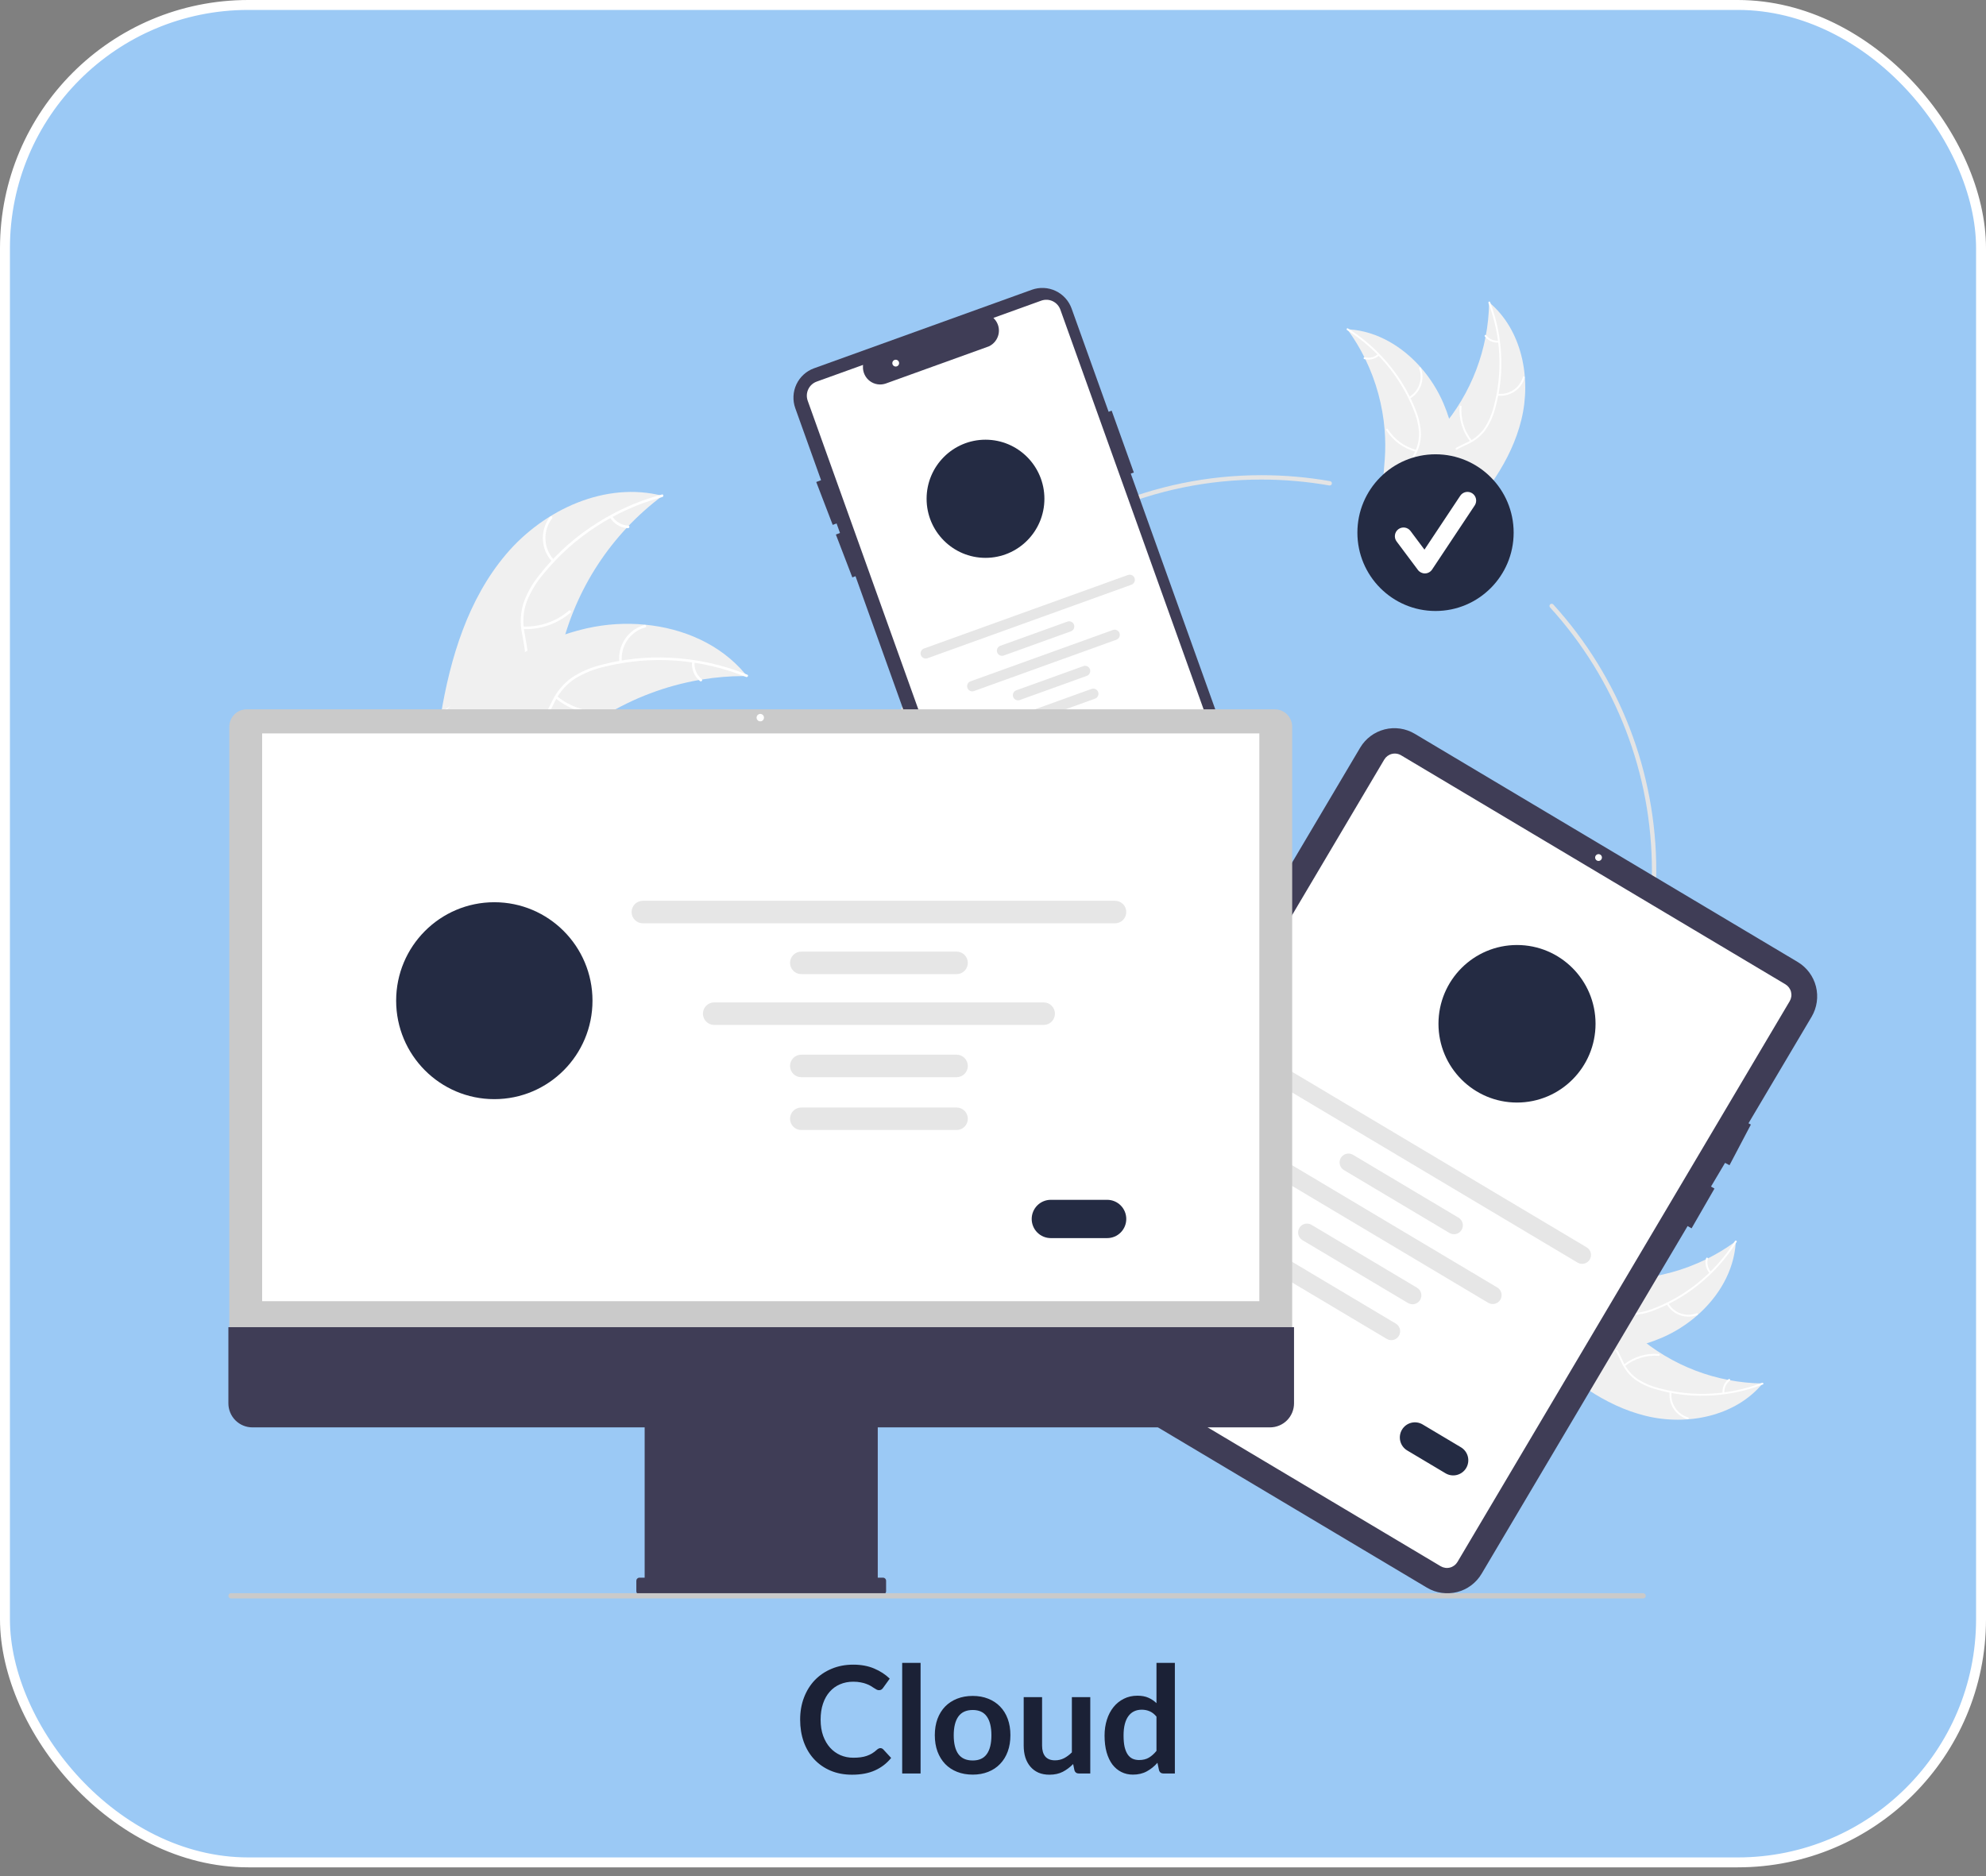 <svg width="200" height="189" viewBox="0 0 200 189" fill="none" xmlns="http://www.w3.org/2000/svg">
<rect x="0" y="0" width="200" height="189" fill="#808080" stroke="none"/>
<rect x="0.5" y="0.5" width="199" height="187.088" rx="24.5" fill="#9BC9F5" stroke="white"/>
<path d="M88.655 176.079C88.765 176.079 88.862 176.122 88.948 176.207L89.743 177.069C89.302 177.614 88.76 178.032 88.115 178.322C87.475 178.612 86.705 178.757 85.805 178.757C85 178.757 84.275 178.619 83.63 178.344C82.99 178.069 82.442 177.687 81.987 177.197C81.532 176.707 81.183 176.122 80.938 175.442C80.698 174.762 80.578 174.019 80.578 173.214C80.578 172.399 80.707 171.654 80.968 170.979C81.228 170.299 81.593 169.714 82.062 169.224C82.537 168.734 83.103 168.354 83.757 168.084C84.412 167.809 85.138 167.672 85.933 167.672C86.722 167.672 87.422 167.802 88.032 168.062C88.647 168.322 89.17 168.662 89.6 169.082L88.925 170.019C88.885 170.079 88.832 170.132 88.767 170.177C88.707 170.222 88.623 170.244 88.513 170.244C88.438 170.244 88.36 170.224 88.28 170.184C88.2 170.139 88.112 170.087 88.017 170.027C87.922 169.962 87.812 169.892 87.688 169.817C87.562 169.742 87.418 169.674 87.252 169.614C87.088 169.549 86.895 169.497 86.675 169.457C86.46 169.412 86.21 169.389 85.925 169.389C85.44 169.389 84.995 169.477 84.59 169.652C84.19 169.822 83.845 170.072 83.555 170.402C83.265 170.727 83.04 171.127 82.88 171.602C82.72 172.072 82.64 172.609 82.64 173.214C82.64 173.824 82.725 174.367 82.895 174.842C83.07 175.317 83.305 175.717 83.6 176.042C83.895 176.367 84.243 176.617 84.642 176.792C85.043 176.962 85.472 177.047 85.933 177.047C86.207 177.047 86.455 177.032 86.675 177.002C86.9 176.972 87.105 176.924 87.29 176.859C87.48 176.794 87.657 176.712 87.823 176.612C87.993 176.507 88.16 176.379 88.325 176.229C88.375 176.184 88.427 176.149 88.483 176.124C88.537 176.094 88.595 176.079 88.655 176.079ZM92.707 167.492V178.637H90.855V167.492H92.707ZM97.958 170.822C98.528 170.822 99.045 170.914 99.51 171.099C99.98 171.284 100.38 171.547 100.71 171.887C101.045 172.227 101.303 172.642 101.483 173.132C101.663 173.622 101.753 174.169 101.753 174.774C101.753 175.384 101.663 175.934 101.483 176.424C101.303 176.914 101.045 177.332 100.71 177.677C100.38 178.022 99.98 178.287 99.51 178.472C99.045 178.657 98.528 178.749 97.958 178.749C97.383 178.749 96.86 178.657 96.39 178.472C95.92 178.287 95.518 178.022 95.183 177.677C94.853 177.332 94.595 176.914 94.41 176.424C94.23 175.934 94.14 175.384 94.14 174.774C94.14 174.169 94.23 173.622 94.41 173.132C94.595 172.642 94.853 172.227 95.183 171.887C95.518 171.547 95.92 171.284 96.39 171.099C96.86 170.914 97.383 170.822 97.958 170.822ZM97.958 177.324C98.598 177.324 99.07 177.109 99.375 176.679C99.685 176.249 99.84 175.619 99.84 174.789C99.84 173.959 99.685 173.327 99.375 172.892C99.07 172.457 98.598 172.239 97.958 172.239C97.308 172.239 96.825 172.459 96.51 172.899C96.2 173.334 96.045 173.964 96.045 174.789C96.045 175.614 96.2 176.244 96.51 176.679C96.825 177.109 97.308 177.324 97.958 177.324ZM109.796 170.942V178.637H108.663C108.418 178.637 108.263 178.524 108.198 178.299L108.071 177.684C107.756 178.004 107.408 178.264 107.028 178.464C106.648 178.659 106.201 178.757 105.686 178.757C105.266 178.757 104.893 178.687 104.568 178.547C104.248 178.402 103.978 178.199 103.758 177.939C103.538 177.679 103.371 177.372 103.256 177.017C103.146 176.657 103.091 176.262 103.091 175.832V170.942H104.943V175.832C104.943 176.302 105.051 176.667 105.266 176.927C105.486 177.182 105.813 177.309 106.248 177.309C106.568 177.309 106.868 177.239 107.148 177.099C107.428 176.954 107.693 176.757 107.943 176.507V170.942H109.796ZM116.463 172.907C116.253 172.652 116.023 172.472 115.773 172.367C115.528 172.262 115.263 172.209 114.978 172.209C114.698 172.209 114.445 172.262 114.22 172.367C113.995 172.472 113.803 172.632 113.643 172.847C113.483 173.057 113.36 173.327 113.275 173.657C113.19 173.982 113.148 174.367 113.148 174.812C113.148 175.262 113.183 175.644 113.253 175.959C113.328 176.269 113.433 176.524 113.568 176.724C113.703 176.919 113.868 177.062 114.063 177.152C114.258 177.237 114.475 177.279 114.715 177.279C115.1 177.279 115.428 177.199 115.698 177.039C115.968 176.879 116.223 176.652 116.463 176.357V172.907ZM118.315 167.492V178.637H117.183C116.938 178.637 116.783 178.524 116.718 178.299L116.56 177.557C116.25 177.912 115.893 178.199 115.488 178.419C115.088 178.639 114.62 178.749 114.085 178.749C113.665 178.749 113.28 178.662 112.93 178.487C112.58 178.312 112.278 178.059 112.023 177.729C111.773 177.394 111.578 176.982 111.438 176.492C111.303 176.002 111.235 175.442 111.235 174.812C111.235 174.242 111.313 173.712 111.468 173.222C111.623 172.732 111.845 172.307 112.135 171.947C112.425 171.587 112.773 171.307 113.178 171.107C113.583 170.902 114.038 170.799 114.543 170.799C114.973 170.799 115.34 170.867 115.645 171.002C115.95 171.137 116.223 171.319 116.463 171.549V167.492H118.315Z" fill="#1B2136"/>
<g clip-path="url(#clip0_122_11775)">
<path d="M153.213 42.267C154.236 38.084 153.263 33.206 149.961 30.455C149.896 35.138 148.182 39.647 145.123 43.184C143.938 44.544 142.479 45.933 142.421 47.738C142.385 48.861 142.932 49.94 143.685 50.772C144.439 51.604 145.389 52.227 146.328 52.84L146.466 53.084C149.488 50.025 152.191 46.45 153.213 42.267Z" fill="#F0F0F0"/>
<path d="M149.894 30.516C151.161 33.847 151.349 37.493 150.433 40.937C150.248 41.681 149.948 42.393 149.543 43.044C149.128 43.665 148.555 44.164 147.883 44.488C147.262 44.803 146.591 45.053 146.058 45.514C145.788 45.754 145.572 46.048 145.424 46.377C145.276 46.707 145.199 47.064 145.198 47.425C145.172 48.326 145.47 49.182 145.791 50.01C146.147 50.928 146.532 51.876 146.449 52.882C146.439 53.004 146.628 53.012 146.638 52.89C146.782 51.141 145.597 49.663 145.409 47.966C145.322 47.175 145.471 46.352 146.055 45.774C146.565 45.269 147.257 45.011 147.888 44.698C148.548 44.391 149.124 43.927 149.564 43.346C150.001 42.718 150.328 42.019 150.531 41.281C151.015 39.626 151.236 37.905 151.187 36.181C151.142 34.213 150.761 32.267 150.062 30.428C150.018 30.314 149.851 30.403 149.894 30.516V30.516Z" fill="white"/>
<path d="M150.793 39.845C151.39 39.921 151.994 39.782 152.498 39.452C153.002 39.122 153.372 38.623 153.543 38.044C153.578 37.927 153.398 37.868 153.363 37.986C153.205 38.525 152.86 38.989 152.39 39.296C151.92 39.602 151.357 39.73 150.801 39.656C150.681 39.64 150.673 39.829 150.793 39.845V39.845Z" fill="white"/>
<path d="M148.219 44.37C147.456 43.402 147.086 42.181 147.181 40.951C147.191 40.829 147.002 40.821 146.992 40.943C146.896 42.223 147.284 43.493 148.079 44.498C148.155 44.594 148.294 44.466 148.219 44.37V44.37Z" fill="white"/>
<path d="M150.914 34.318C150.677 34.337 150.439 34.296 150.221 34.2C150.003 34.104 149.813 33.955 149.667 33.767C149.592 33.67 149.453 33.799 149.527 33.895C149.69 34.102 149.9 34.266 150.14 34.373C150.38 34.48 150.643 34.526 150.905 34.507C150.93 34.508 150.954 34.498 150.972 34.482C150.991 34.465 151.002 34.442 151.004 34.417C151.005 34.392 150.996 34.367 150.979 34.349C150.962 34.33 150.939 34.319 150.914 34.318V34.318Z" fill="white"/>
<path d="M135.678 33.162C135.723 33.224 135.768 33.286 135.812 33.349C136.411 34.182 136.942 35.063 137.399 35.982C137.435 36.053 137.471 36.124 137.505 36.196C138.583 38.423 139.239 40.831 139.44 43.297C139.519 44.279 139.524 45.266 139.454 46.248C139.357 47.605 139.144 49.068 139.49 50.34C139.524 50.473 139.567 50.604 139.618 50.732L146.158 53.233C146.176 53.231 146.193 53.231 146.211 53.229L146.468 53.341C146.475 53.29 146.481 53.238 146.488 53.188C146.492 53.158 146.495 53.129 146.499 53.099C146.502 53.08 146.504 53.06 146.507 53.042C146.508 53.036 146.509 53.029 146.509 53.024C146.513 53.007 146.514 52.99 146.516 52.974C146.553 52.681 146.587 52.387 146.619 52.092C146.619 52.091 146.619 52.091 146.619 52.089C146.885 49.847 146.886 47.581 146.62 45.338C146.611 45.272 146.603 45.203 146.591 45.135C146.454 44.135 146.235 43.148 145.937 42.183C145.773 41.656 145.581 41.137 145.364 40.629C144.801 39.317 144.035 38.102 143.095 37.029C141.222 34.889 138.687 33.375 135.891 33.175C135.82 33.17 135.75 33.166 135.678 33.162Z" fill="#F0F0F0"/>
<path d="M135.661 33.25C138.671 35.145 141.01 37.942 142.345 41.245C142.645 41.952 142.832 42.701 142.9 43.465C142.941 44.212 142.783 44.956 142.441 45.621C142.134 46.247 141.748 46.852 141.599 47.542C141.528 47.897 141.532 48.262 141.611 48.615C141.691 48.967 141.844 49.299 142.06 49.588C142.58 50.323 143.332 50.826 144.084 51.293C144.92 51.811 145.796 52.336 146.334 53.189C146.399 53.292 146.555 53.184 146.49 53.081C145.554 51.598 143.722 51.133 142.553 49.892C142.008 49.313 141.634 48.565 141.753 47.752C141.858 47.041 142.255 46.417 142.571 45.785C142.914 45.142 143.095 44.424 143.098 43.694C143.069 42.928 142.911 42.173 142.63 41.461C142.023 39.847 141.167 38.34 140.093 36.993C138.875 35.449 137.404 34.125 135.742 33.079C135.639 33.014 135.558 33.186 135.661 33.25V33.25Z" fill="white"/>
<path d="M141.977 40.158C142.5 39.858 142.898 39.382 143.103 38.814C143.307 38.246 143.304 37.624 143.093 37.059C143.05 36.945 142.871 37.006 142.914 37.121C143.111 37.647 143.114 38.226 142.923 38.754C142.732 39.283 142.358 39.725 141.871 40.001C141.765 40.062 141.872 40.218 141.977 40.158Z" fill="white"/>
<path d="M142.638 45.325C141.448 45.012 140.42 44.261 139.758 43.221C139.692 43.118 139.536 43.226 139.602 43.329C140.293 44.41 141.364 45.189 142.603 45.512C142.721 45.542 142.755 45.356 142.638 45.325V45.325Z" fill="white"/>
<path d="M138.757 35.671C138.579 35.829 138.364 35.941 138.133 35.995C137.902 36.05 137.66 36.046 137.431 35.984C137.313 35.952 137.279 36.139 137.396 36.17C137.65 36.238 137.916 36.242 138.172 36.182C138.428 36.122 138.666 36 138.864 35.827C138.884 35.813 138.897 35.791 138.902 35.766C138.907 35.742 138.902 35.716 138.888 35.695C138.874 35.675 138.852 35.66 138.828 35.656C138.803 35.651 138.777 35.657 138.757 35.671V35.671Z" fill="white"/>
<path d="M127.03 127.644C105.103 127.644 87.263 109.749 87.263 87.754C87.263 65.758 105.103 47.863 127.03 47.863C129.348 47.863 131.662 48.064 133.946 48.464C133.974 48.469 134.001 48.48 134.026 48.495C134.05 48.511 134.071 48.531 134.088 48.555C134.104 48.578 134.116 48.605 134.123 48.633C134.129 48.662 134.13 48.691 134.125 48.72C134.12 48.748 134.109 48.775 134.094 48.8C134.078 48.824 134.058 48.846 134.034 48.862C134.01 48.879 133.984 48.891 133.956 48.897C133.927 48.903 133.898 48.904 133.87 48.898C131.611 48.503 129.323 48.304 127.03 48.304C105.345 48.304 87.703 66.001 87.703 87.754C87.703 109.506 105.345 127.203 127.03 127.203C148.715 127.203 166.357 109.506 166.357 87.754C166.367 77.922 162.707 68.442 156.098 61.182C156.059 61.138 156.039 61.081 156.042 61.023C156.044 60.965 156.07 60.91 156.113 60.871C156.156 60.832 156.213 60.811 156.271 60.814C156.329 60.816 156.383 60.842 156.423 60.885C163.105 68.226 166.806 77.812 166.796 87.754C166.796 109.749 148.957 127.644 127.03 127.644Z" fill="#E4E4E4"/>
<path d="M144.564 61.542C148.909 61.542 152.432 58.009 152.432 53.65C152.432 49.291 148.909 45.758 144.564 45.758C140.219 45.758 136.696 49.291 136.696 53.65C136.696 58.009 140.219 61.542 144.564 61.542Z" fill="#242B43"/>
<path d="M143.491 57.758C143.355 57.758 143.221 57.726 143.099 57.665C142.978 57.604 142.872 57.516 142.791 57.407L140.644 54.536C140.575 54.444 140.525 54.339 140.496 54.227C140.468 54.115 140.462 53.999 140.478 53.885C140.494 53.771 140.533 53.661 140.591 53.562C140.65 53.463 140.727 53.376 140.819 53.307C140.911 53.238 141.016 53.187 141.127 53.159C141.238 53.13 141.354 53.124 141.468 53.14C141.582 53.156 141.691 53.195 141.79 53.254C141.889 53.312 141.975 53.39 142.044 53.482L143.449 55.361L147.055 49.934C147.185 49.741 147.385 49.607 147.612 49.562C147.839 49.517 148.075 49.563 148.268 49.692C148.46 49.821 148.594 50.022 148.64 50.249C148.686 50.477 148.64 50.714 148.512 50.908L144.219 57.367C144.141 57.484 144.037 57.58 143.914 57.648C143.792 57.716 143.655 57.754 143.515 57.758C143.507 57.758 143.499 57.758 143.491 57.758Z" fill="white"/>
<path d="M126.007 81.562L113.874 47.704L114.182 47.593L111.95 41.365L111.643 41.477L107.917 31.081C107.778 30.693 107.564 30.336 107.288 30.03C107.011 29.725 106.677 29.477 106.305 29.302C105.933 29.126 105.53 29.025 105.119 29.006C104.708 28.986 104.298 29.048 103.91 29.187L81.977 37.096C81.59 37.235 81.234 37.45 80.93 37.728C80.625 38.005 80.378 38.34 80.203 38.713C80.028 39.087 79.927 39.491 79.908 39.903C79.888 40.315 79.95 40.727 80.089 41.115L82.686 48.364L82.2 48.551L83.858 52.87L84.247 52.72L84.591 53.681L84.177 53.841L85.835 58.16L86.153 58.037L98.178 91.597C98.317 91.985 98.53 92.343 98.807 92.648C99.084 92.954 99.418 93.202 99.79 93.378C100.162 93.554 100.565 93.655 100.976 93.674C101.387 93.693 101.798 93.631 102.185 93.49L124.119 85.582C124.9 85.299 125.537 84.717 125.891 83.964C126.245 83.21 126.287 82.347 126.007 81.562Z" fill="#3F3D56"/>
<path d="M101.032 92.375C100.723 92.374 100.422 92.278 100.169 92.099C99.917 91.921 99.725 91.669 99.62 91.377L81.34 40.363C81.205 39.987 81.225 39.574 81.395 39.212C81.564 38.851 81.87 38.572 82.245 38.437L86.911 36.755L86.904 36.918C86.892 37.203 86.95 37.486 87.073 37.742C87.196 37.999 87.379 38.221 87.608 38.39C87.837 38.558 88.103 38.668 88.384 38.709C88.664 38.75 88.951 38.721 89.218 38.625L99.575 34.89C99.825 34.775 100.044 34.603 100.216 34.387C100.387 34.171 100.505 33.918 100.561 33.648C100.616 33.382 100.607 33.108 100.536 32.846C100.465 32.584 100.334 32.343 100.152 32.142L100.043 32.02L104.863 30.282C105.238 30.147 105.65 30.167 106.01 30.337C106.37 30.507 106.648 30.814 106.783 31.189L124.224 79.861C124.58 80.858 124.527 81.956 124.077 82.914C123.627 83.872 122.817 84.612 121.824 84.971L101.54 92.285C101.377 92.344 101.205 92.374 101.032 92.375V92.375Z" fill="white"/>
<path d="M99.245 56.19C102.521 56.19 105.177 53.526 105.177 50.239C105.177 46.953 102.521 44.289 99.245 44.289C95.969 44.289 93.313 46.953 93.313 50.239C93.313 53.526 95.969 56.19 99.245 56.19Z" fill="#242B43"/>
<path d="M113.944 58.895L93.401 66.302C93.337 66.325 93.269 66.335 93.201 66.332C93.133 66.329 93.066 66.313 93.004 66.284C92.942 66.254 92.887 66.213 92.841 66.163C92.795 66.112 92.759 66.053 92.736 65.989C92.713 65.924 92.703 65.856 92.706 65.787C92.71 65.719 92.726 65.652 92.755 65.59C92.785 65.528 92.826 65.473 92.876 65.427C92.927 65.381 92.986 65.345 93.05 65.322L113.593 57.915C113.722 57.869 113.865 57.876 113.989 57.935C114.113 57.994 114.209 58.099 114.256 58.229C114.302 58.359 114.295 58.502 114.237 58.627C114.179 58.751 114.073 58.848 113.944 58.895V58.895Z" fill="#E6E6E6"/>
<path d="M107.844 63.59L101.086 66.027C101.022 66.05 100.954 66.061 100.886 66.057C100.818 66.054 100.751 66.038 100.689 66.008C100.628 65.979 100.572 65.938 100.526 65.888C100.48 65.837 100.445 65.778 100.422 65.713C100.399 65.649 100.388 65.581 100.392 65.512C100.395 65.444 100.412 65.377 100.441 65.315C100.47 65.253 100.511 65.198 100.562 65.152C100.612 65.106 100.671 65.07 100.735 65.047L107.493 62.611C107.622 62.564 107.765 62.571 107.889 62.63C108.014 62.689 108.11 62.795 108.156 62.925C108.203 63.054 108.196 63.198 108.138 63.322C108.079 63.447 107.973 63.544 107.844 63.59V63.59Z" fill="#E6E6E6"/>
<path d="M109.451 68.075L102.694 70.511C102.63 70.534 102.562 70.545 102.493 70.541C102.425 70.538 102.359 70.521 102.297 70.492C102.235 70.463 102.18 70.422 102.134 70.372C102.088 70.321 102.053 70.262 102.03 70.198C102.007 70.133 101.997 70.065 102 69.997C102.003 69.928 102.02 69.861 102.049 69.8C102.078 69.738 102.119 69.682 102.169 69.636C102.22 69.59 102.279 69.555 102.343 69.532L109.1 67.095C109.229 67.048 109.372 67.055 109.496 67.114C109.621 67.173 109.717 67.279 109.764 67.409C109.81 67.539 109.803 67.682 109.745 67.807C109.686 67.932 109.58 68.028 109.451 68.075V68.075Z" fill="#E6E6E6"/>
<path d="M110.274 70.372L103.517 72.808C103.453 72.832 103.385 72.842 103.316 72.839C103.248 72.836 103.181 72.819 103.12 72.79C103.058 72.761 103.002 72.72 102.956 72.669C102.91 72.619 102.875 72.56 102.852 72.495C102.829 72.431 102.819 72.362 102.822 72.294C102.825 72.226 102.842 72.159 102.871 72.097C102.9 72.035 102.941 71.979 102.992 71.933C103.042 71.887 103.102 71.852 103.166 71.829L109.923 69.392C109.987 69.369 110.055 69.359 110.123 69.362C110.192 69.365 110.258 69.382 110.32 69.411C110.382 69.44 110.437 69.481 110.483 69.531C110.529 69.582 110.565 69.641 110.588 69.706C110.611 69.77 110.621 69.838 110.618 69.907C110.615 69.975 110.598 70.042 110.569 70.104C110.54 70.166 110.499 70.222 110.448 70.268C110.397 70.314 110.338 70.349 110.274 70.372L110.274 70.372Z" fill="#E6E6E6"/>
<path d="M112.426 64.436L98.089 69.606C98.025 69.629 97.957 69.639 97.889 69.636C97.821 69.633 97.754 69.617 97.692 69.588C97.63 69.558 97.575 69.517 97.529 69.467C97.483 69.416 97.447 69.357 97.424 69.293C97.401 69.228 97.391 69.16 97.394 69.091C97.398 69.023 97.414 68.956 97.443 68.894C97.473 68.832 97.514 68.777 97.564 68.731C97.615 68.685 97.674 68.649 97.738 68.626L112.074 63.457C112.139 63.434 112.207 63.423 112.275 63.426C112.343 63.429 112.41 63.446 112.472 63.475C112.534 63.504 112.589 63.545 112.635 63.596C112.681 63.647 112.716 63.706 112.739 63.77C112.762 63.835 112.773 63.903 112.769 63.971C112.766 64.04 112.749 64.107 112.72 64.169C112.691 64.231 112.65 64.286 112.599 64.332C112.549 64.378 112.49 64.413 112.426 64.436V64.436Z" fill="#E6E6E6"/>
<path d="M109.538 75.95L107.084 76.835C106.864 76.914 106.622 76.902 106.41 76.802C106.199 76.702 106.035 76.522 105.956 76.301C105.877 76.08 105.889 75.837 105.988 75.625C106.088 75.412 106.267 75.249 106.487 75.169L108.941 74.284C109.161 74.205 109.404 74.217 109.615 74.317C109.827 74.417 109.99 74.597 110.069 74.818C110.148 75.039 110.137 75.282 110.037 75.495C109.937 75.707 109.758 75.871 109.538 75.95V75.95Z" fill="#242B43"/>
<path d="M90.204 36.919C90.392 36.919 90.545 36.766 90.545 36.577C90.545 36.388 90.392 36.234 90.204 36.234C90.015 36.234 89.862 36.388 89.862 36.577C89.862 36.766 90.015 36.919 90.204 36.919Z" fill="white"/>
<path d="M50.965 55.827C54.789 51.311 60.993 48.466 66.714 49.941C61.562 53.788 57.932 59.34 56.468 65.614C55.912 68.035 55.545 70.786 53.585 72.306C52.366 73.251 50.726 73.51 49.194 73.338C47.662 73.167 46.204 72.606 44.766 72.05L44.383 72.093C45.346 66.247 47.141 60.342 50.965 55.827Z" fill="#F0F0F0"/>
<path d="M66.699 50.064C61.977 51.333 57.773 54.062 54.685 57.863C54.005 58.67 53.457 59.579 53.06 60.557C52.704 61.522 52.612 62.565 52.793 63.578C52.944 64.526 53.207 65.478 53.125 66.446C53.076 66.941 52.923 67.419 52.676 67.851C52.43 68.282 52.095 68.657 51.694 68.949C50.714 69.704 49.522 70.061 48.344 70.369C47.036 70.711 45.672 71.046 44.621 71.948C44.494 72.058 44.332 71.853 44.459 71.744C46.288 70.173 48.885 70.306 50.922 69.148C51.873 68.608 52.667 67.777 52.838 66.659C52.987 65.681 52.717 64.699 52.556 63.741C52.365 62.756 52.416 61.738 52.707 60.777C53.053 59.782 53.566 58.854 54.223 58.031C55.672 56.156 57.406 54.521 59.362 53.186C61.586 51.65 64.055 50.507 66.662 49.806C66.824 49.762 66.86 50.021 66.699 50.064H66.699Z" fill="white"/>
<path d="M55.607 56.581C55.042 55.974 54.709 55.186 54.67 54.357C54.63 53.527 54.886 52.711 55.391 52.053C55.494 51.92 55.704 52.074 55.601 52.207C55.13 52.819 54.892 53.579 54.93 54.351C54.969 55.124 55.281 55.857 55.811 56.418C55.926 56.54 55.722 56.702 55.607 56.581H55.607Z" fill="white"/>
<path d="M52.654 63.106C54.344 63.178 56 62.608 57.29 61.51C57.418 61.401 57.58 61.605 57.452 61.714C56.107 62.854 54.383 63.444 52.624 63.366C52.457 63.358 52.487 63.099 52.654 63.106V63.106Z" fill="white"/>
<path d="M61.652 51.99C61.822 52.271 62.059 52.504 62.341 52.67C62.624 52.836 62.943 52.929 63.27 52.941C63.437 52.946 63.407 53.206 63.24 53.2C62.879 53.185 62.527 53.083 62.214 52.9C61.902 52.717 61.639 52.461 61.448 52.153C61.428 52.125 61.419 52.091 61.423 52.057C61.427 52.023 61.443 51.992 61.469 51.969C61.496 51.948 61.531 51.938 61.565 51.942C61.599 51.946 61.631 51.964 61.652 51.99V51.99Z" fill="white"/>
<path d="M75.22 68.095C75.115 68.095 75.01 68.095 74.904 68.096C73.495 68.098 72.089 68.214 70.699 68.444C70.591 68.46 70.482 68.478 70.375 68.497C67.031 69.088 63.827 70.296 60.923 72.059C59.768 72.763 58.668 73.553 57.633 74.423C56.203 75.625 54.748 77.043 53.056 77.682C52.88 77.751 52.7 77.808 52.517 77.855L44.465 72.557C44.453 72.536 44.439 72.516 44.427 72.495L44.096 72.298C44.146 72.249 44.199 72.2 44.249 72.151C44.278 72.123 44.309 72.096 44.338 72.068C44.358 72.049 44.378 72.031 44.395 72.013C44.402 72.007 44.408 72.001 44.414 71.996C44.431 71.978 44.448 71.963 44.464 71.948C44.761 71.671 45.06 71.396 45.361 71.122C45.362 71.12 45.362 71.12 45.365 71.12C47.667 69.042 50.162 67.138 52.866 65.676C52.947 65.632 53.03 65.586 53.115 65.544C54.337 64.891 55.611 64.34 56.923 63.896C57.642 63.654 58.373 63.45 59.112 63.283C61.025 62.855 62.992 62.732 64.942 62.918C68.831 63.288 72.557 64.902 75.033 67.867C75.096 67.943 75.158 68.018 75.22 68.095Z" fill="#F0F0F0"/>
<path d="M75.135 68.186C70.603 66.347 65.608 65.987 60.861 67.157C59.834 67.391 58.851 67.786 57.947 68.327C57.083 68.882 56.383 69.66 55.92 70.578C55.472 71.426 55.111 72.345 54.464 73.068C54.128 73.434 53.718 73.724 53.263 73.919C52.807 74.115 52.315 74.211 51.819 74.203C50.583 74.213 49.417 73.778 48.292 73.313C47.042 72.796 45.753 72.24 44.372 72.326C44.204 72.336 44.198 72.075 44.365 72.065C46.768 71.915 48.762 73.59 51.083 73.896C52.166 74.038 53.299 73.854 54.107 73.065C54.813 72.375 55.186 71.427 55.633 70.565C56.072 69.662 56.724 68.881 57.533 68.29C58.406 67.704 59.373 67.272 60.391 67.013C62.674 66.39 65.04 66.132 67.403 66.247C70.1 66.364 72.757 66.942 75.26 67.958C75.415 68.021 75.289 68.249 75.135 68.186L75.135 68.186Z" fill="white"/>
<path d="M62.367 66.69C62.279 65.865 62.487 65.035 62.953 64.349C63.42 63.662 64.114 63.165 64.912 62.945C65.074 62.901 65.149 63.151 64.987 63.195C64.244 63.398 63.597 63.862 63.165 64.502C62.732 65.141 62.541 65.915 62.627 66.684C62.646 66.851 62.386 66.856 62.367 66.69V66.69Z" fill="white"/>
<path d="M56.092 70.12C57.398 71.198 59.062 71.742 60.752 71.644C60.919 71.635 60.925 71.896 60.758 71.906C59 72.004 57.27 71.434 55.912 70.309C55.783 70.201 55.963 70.013 56.092 70.12H56.092Z" fill="white"/>
<path d="M69.949 66.676C69.917 67.003 69.966 67.332 70.092 67.635C70.218 67.938 70.416 68.205 70.671 68.412C70.801 68.517 70.621 68.706 70.491 68.601C70.212 68.371 69.992 68.076 69.852 67.742C69.713 67.407 69.656 67.044 69.689 66.683C69.689 66.648 69.703 66.615 69.726 66.591C69.75 66.566 69.782 66.551 69.816 66.549C69.85 66.548 69.884 66.561 69.909 66.585C69.934 66.609 69.948 66.641 69.949 66.676V66.676Z" fill="white"/>
<path d="M165.731 142.612C169.9 143.638 174.763 142.663 177.506 139.35C172.838 139.285 168.343 137.566 164.816 134.497C163.461 133.308 162.076 131.844 160.277 131.787C159.157 131.751 158.081 132.299 157.252 133.055C156.423 133.81 155.802 134.764 155.191 135.706L154.948 135.844C157.996 138.876 161.561 141.587 165.731 142.612Z" fill="#F0F0F0"/>
<path d="M177.445 139.283C174.125 140.554 170.49 140.743 167.057 139.823C166.314 139.638 165.605 139.337 164.956 138.931C164.337 138.515 163.839 137.94 163.516 137.266C163.202 136.643 162.953 135.97 162.494 135.435C162.255 135.164 161.961 134.948 161.633 134.799C161.305 134.65 160.948 134.573 160.588 134.572C159.69 134.546 158.837 134.845 158.012 135.167C157.097 135.524 156.151 135.91 155.149 135.828C155.027 135.818 155.019 136.007 155.14 136.017C156.884 136.161 158.357 134.973 160.049 134.784C160.838 134.696 161.659 134.846 162.234 135.432C162.737 135.944 162.995 136.638 163.307 137.271C163.613 137.933 164.076 138.51 164.655 138.952C165.281 139.39 165.977 139.718 166.713 139.922C168.363 140.407 170.079 140.629 171.798 140.58C173.76 140.534 175.699 140.153 177.533 139.451C177.646 139.408 177.558 139.24 177.445 139.283H177.445Z" fill="white"/>
<path d="M168.145 140.186C168.069 140.785 168.208 141.391 168.537 141.896C168.866 142.402 169.363 142.773 169.94 142.945C170.057 142.979 170.116 142.799 169.999 142.765C169.461 142.606 168.998 142.259 168.693 141.788C168.388 141.317 168.26 140.752 168.334 140.195C168.35 140.073 168.161 140.066 168.145 140.186V140.186Z" fill="white"/>
<path d="M163.634 137.604C164.599 136.839 165.816 136.468 167.043 136.564C167.164 136.573 167.173 136.384 167.051 136.374C165.775 136.277 164.509 136.666 163.506 137.464C163.411 137.54 163.539 137.68 163.634 137.604H163.634Z" fill="white"/>
<path d="M173.655 140.307C173.636 140.069 173.676 139.83 173.772 139.612C173.868 139.393 174.016 139.202 174.204 139.056C174.3 138.981 174.172 138.841 174.076 138.916C173.87 139.079 173.706 139.29 173.6 139.531C173.493 139.772 173.447 140.035 173.466 140.298C173.465 140.323 173.475 140.347 173.491 140.365C173.508 140.384 173.531 140.395 173.556 140.397C173.581 140.398 173.605 140.389 173.624 140.372C173.642 140.355 173.654 140.332 173.655 140.307V140.307Z" fill="white"/>
<path d="M174.807 125.023C174.745 125.068 174.683 125.113 174.62 125.158C173.79 125.759 172.912 126.291 171.996 126.75C171.925 126.786 171.853 126.822 171.782 126.857C169.562 127.938 167.162 128.596 164.703 128.797C163.724 128.877 162.741 128.881 161.761 128.811C160.409 128.714 158.95 128.501 157.682 128.847C157.549 128.882 157.419 128.925 157.291 128.976L154.798 135.537C154.8 135.554 154.8 135.572 154.802 135.589L154.691 135.847C154.741 135.854 154.793 135.86 154.843 135.868C154.872 135.872 154.902 135.875 154.931 135.879C154.951 135.881 154.971 135.884 154.988 135.887C154.995 135.888 155.001 135.888 155.006 135.889C155.024 135.892 155.04 135.893 155.056 135.896C155.349 135.932 155.641 135.966 155.935 135.999C155.937 135.999 155.937 135.999 155.939 135.998C158.174 136.266 160.433 136.266 162.668 136C162.735 135.991 162.803 135.983 162.871 135.971C163.868 135.833 164.852 135.614 165.813 135.315C166.339 135.15 166.857 134.958 167.363 134.74C168.671 134.175 169.882 133.407 170.952 132.464C173.085 130.585 174.594 128.042 174.793 125.238C174.799 125.166 174.803 125.096 174.807 125.023Z" fill="#F0F0F0"/>
<path d="M174.718 125.007C172.83 128.026 170.041 130.372 166.748 131.712C166.044 132.012 165.297 132.2 164.535 132.268C163.79 132.31 163.048 132.151 162.386 131.808C161.761 131.5 161.158 131.113 160.471 130.963C160.117 130.892 159.753 130.896 159.401 130.976C159.05 131.055 158.719 131.209 158.431 131.425C157.699 131.947 157.197 132.702 156.731 133.456C156.215 134.295 155.692 135.174 154.842 135.713C154.739 135.778 154.846 135.935 154.949 135.87C156.427 134.931 156.89 133.093 158.128 131.921C158.705 131.374 159.451 130.998 160.261 131.118C160.97 131.223 161.593 131.621 162.222 131.938C162.864 132.282 163.579 132.464 164.307 132.467C165.07 132.438 165.823 132.279 166.533 131.998C168.141 131.389 169.645 130.53 170.987 129.452C172.527 128.231 173.846 126.755 174.889 125.088C174.954 124.984 174.782 124.904 174.718 125.007H174.718Z" fill="white"/>
<path d="M167.833 131.342C168.132 131.866 168.607 132.266 169.173 132.471C169.739 132.676 170.359 132.673 170.923 132.461C171.037 132.418 170.975 132.239 170.861 132.282C170.337 132.48 169.759 132.483 169.232 132.291C168.706 132.099 168.265 131.724 167.989 131.235C167.929 131.129 167.774 131.237 167.833 131.342Z" fill="white"/>
<path d="M162.682 132.005C162.994 130.812 163.742 129.78 164.779 129.116C164.882 129.05 164.775 128.893 164.672 128.959C163.595 129.652 162.818 130.728 162.496 131.97C162.465 132.089 162.651 132.123 162.682 132.005Z" fill="white"/>
<path d="M172.305 128.112C172.148 127.933 172.037 127.718 171.982 127.486C171.928 127.254 171.931 127.012 171.993 126.781C172.025 126.663 171.839 126.629 171.807 126.747C171.74 127.001 171.736 127.269 171.796 127.525C171.855 127.782 171.977 128.02 172.149 128.219C172.164 128.239 172.186 128.253 172.21 128.257C172.235 128.262 172.26 128.257 172.281 128.244C172.301 128.229 172.316 128.207 172.32 128.183C172.325 128.158 172.32 128.132 172.305 128.112V128.112Z" fill="white"/>
<path d="M182.439 102.412L176.08 113.144L176.322 113.272L174.169 117.367L173.721 117.129L172.306 119.516L172.657 119.719L170.35 123.725L169.951 123.494L149.204 158.518C148.66 159.435 147.775 160.097 146.745 160.36C145.714 160.624 144.622 160.466 143.707 159.922L105.138 136.933C104.224 136.388 103.563 135.5 103.301 134.467C103.039 133.433 103.196 132.337 103.738 131.419L136.973 75.313C137.517 74.396 138.401 73.733 139.432 73.47C140.463 73.207 141.555 73.365 142.47 73.909L181.039 96.897C181.952 97.444 182.613 98.331 182.875 99.364C183.137 100.398 182.98 101.494 182.439 102.412V102.412Z" fill="#3F3D56"/>
<path d="M145.082 157.758L106.377 134.688C106.095 134.52 105.891 134.246 105.811 133.928C105.73 133.609 105.778 133.271 105.945 132.988L139.4 76.508C139.568 76.226 139.841 76.022 140.158 75.941C140.476 75.86 140.813 75.908 141.095 76.076L179.8 99.145C180.081 99.314 180.285 99.587 180.366 99.906C180.447 100.224 180.398 100.562 180.231 100.845L146.776 157.325C146.608 157.607 146.336 157.812 146.018 157.893C145.7 157.974 145.364 157.925 145.082 157.758Z" fill="white"/>
<path d="M160.98 86.718C161.169 86.718 161.322 86.564 161.322 86.376C161.322 86.186 161.169 86.033 160.98 86.033C160.792 86.033 160.639 86.186 160.639 86.376C160.639 86.564 160.792 86.718 160.98 86.718Z" fill="white"/>
<path d="M158.869 127.176L126.56 107.918C126.459 107.858 126.37 107.779 126.299 107.685C126.229 107.59 126.177 107.483 126.148 107.369C126.119 107.255 126.112 107.136 126.129 107.019C126.146 106.902 126.185 106.79 126.245 106.688C126.305 106.587 126.385 106.498 126.479 106.428C126.573 106.357 126.68 106.306 126.794 106.277C126.909 106.248 127.027 106.242 127.143 106.26C127.26 106.277 127.372 106.317 127.472 106.378L159.781 125.635C159.883 125.695 159.971 125.774 160.042 125.868C160.113 125.963 160.164 126.07 160.193 126.184C160.223 126.298 160.229 126.417 160.212 126.534C160.196 126.651 160.156 126.763 160.096 126.865C160.036 126.966 159.957 127.055 159.862 127.125C159.768 127.196 159.661 127.247 159.547 127.276C159.433 127.305 159.314 127.311 159.198 127.293C159.081 127.276 158.97 127.236 158.869 127.176H158.869Z" fill="#E6E6E6"/>
<path d="M145.968 124.192L135.341 117.858C135.24 117.798 135.152 117.718 135.081 117.624C135.011 117.53 134.96 117.423 134.931 117.309C134.902 117.195 134.896 117.076 134.913 116.959C134.929 116.843 134.969 116.731 135.029 116.63C135.089 116.529 135.168 116.44 135.262 116.37C135.356 116.299 135.463 116.248 135.577 116.219C135.69 116.19 135.809 116.184 135.925 116.201C136.041 116.217 136.153 116.257 136.253 116.317L146.881 122.651C146.982 122.712 147.07 122.791 147.14 122.885C147.21 122.98 147.261 123.087 147.29 123.201C147.319 123.315 147.325 123.433 147.309 123.55C147.292 123.666 147.252 123.778 147.192 123.88C147.132 123.981 147.053 124.069 146.959 124.14C146.865 124.21 146.758 124.261 146.645 124.29C146.531 124.319 146.413 124.326 146.297 124.309C146.181 124.292 146.069 124.252 145.968 124.192V124.192Z" fill="#E6E6E6"/>
<path d="M141.79 131.247L131.162 124.913C130.959 124.791 130.812 124.594 130.753 124.363C130.695 124.133 130.73 123.889 130.851 123.684C130.972 123.48 131.169 123.332 131.398 123.274C131.628 123.215 131.871 123.25 132.075 123.372L142.702 129.706C142.803 129.766 142.891 129.846 142.962 129.94C143.032 130.034 143.083 130.141 143.112 130.255C143.141 130.369 143.147 130.488 143.13 130.604C143.113 130.721 143.074 130.833 143.014 130.934C142.954 131.035 142.875 131.124 142.781 131.194C142.687 131.265 142.58 131.316 142.466 131.345C142.353 131.374 142.234 131.38 142.118 131.363C142.002 131.347 141.891 131.307 141.79 131.247V131.247Z" fill="#E6E6E6"/>
<path d="M139.65 134.859L129.022 128.525C128.921 128.465 128.833 128.386 128.762 128.291C128.692 128.197 128.64 128.09 128.611 127.976C128.582 127.861 128.576 127.743 128.593 127.626C128.609 127.509 128.649 127.397 128.709 127.296C128.769 127.194 128.848 127.106 128.942 127.035C129.036 126.965 129.144 126.914 129.257 126.885C129.371 126.856 129.49 126.85 129.606 126.867C129.722 126.884 129.834 126.924 129.935 126.984L140.562 133.318C140.664 133.378 140.752 133.458 140.823 133.552C140.894 133.646 140.945 133.754 140.974 133.868C141.003 133.982 141.01 134.101 140.993 134.218C140.977 134.335 140.937 134.447 140.877 134.548C140.817 134.65 140.737 134.738 140.643 134.809C140.549 134.879 140.442 134.931 140.328 134.96C140.214 134.988 140.095 134.994 139.979 134.977C139.862 134.96 139.75 134.92 139.65 134.859V134.859Z" fill="#E6E6E6"/>
<path d="M149.868 131.221L127.321 117.782C127.118 117.66 126.972 117.462 126.914 117.233C126.856 117.003 126.891 116.759 127.012 116.556C127.133 116.352 127.329 116.204 127.558 116.145C127.787 116.086 128.03 116.121 128.233 116.241L150.781 129.68C150.882 129.74 150.971 129.819 151.042 129.914C151.112 130.008 151.164 130.115 151.193 130.23C151.222 130.344 151.229 130.463 151.212 130.58C151.195 130.696 151.156 130.809 151.096 130.91C151.036 131.012 150.956 131.1 150.862 131.171C150.768 131.241 150.66 131.292 150.546 131.321C150.432 131.35 150.314 131.356 150.197 131.339C150.081 131.322 149.969 131.282 149.868 131.221V131.221Z" fill="#E6E6E6"/>
<path d="M145.571 148.397L141.712 146.097C141.366 145.89 141.116 145.554 141.017 145.163C140.918 144.771 140.978 144.356 141.184 144.009C141.389 143.662 141.724 143.411 142.114 143.311C142.504 143.211 142.918 143.271 143.264 143.477L147.123 145.777C147.469 145.983 147.719 146.319 147.819 146.711C147.918 147.102 147.858 147.517 147.653 147.865C147.447 148.212 147.112 148.464 146.721 148.563C146.331 148.663 145.917 148.603 145.571 148.397Z" fill="#242B43"/>
<path d="M152.77 111.054C157.138 111.054 160.679 107.501 160.679 103.12C160.679 98.738 157.138 95.186 152.77 95.186C148.402 95.186 144.861 98.738 144.861 103.12C144.861 107.501 148.402 111.054 152.77 111.054Z" fill="#242B43"/>
<path d="M23.094 135.362H130.13V73.202C130.129 72.736 129.944 72.29 129.616 71.96C129.288 71.631 128.843 71.446 128.378 71.445H24.845C24.381 71.446 23.936 71.631 23.607 71.96C23.279 72.29 23.094 72.736 23.094 73.202V135.362Z" fill="#CACACA"/>
<path d="M126.822 73.873H26.4V131.062H126.822V73.873Z" fill="white"/>
<path d="M23 133.68V141.35C23 141.668 23.062 141.983 23.184 142.277C23.305 142.571 23.483 142.838 23.707 143.063C23.931 143.287 24.197 143.466 24.49 143.587C24.783 143.709 25.097 143.772 25.414 143.772H64.92V158.91H64.395C64.354 158.91 64.313 158.918 64.275 158.934C64.237 158.95 64.203 158.973 64.173 159.002C64.144 159.031 64.121 159.066 64.105 159.104C64.09 159.142 64.082 159.183 64.082 159.225V160.277C64.082 160.319 64.09 160.36 64.105 160.398C64.121 160.436 64.144 160.471 64.173 160.5C64.203 160.529 64.237 160.552 64.275 160.568C64.313 160.584 64.354 160.592 64.395 160.592H88.92C88.961 160.592 89.002 160.584 89.04 160.568C89.078 160.552 89.113 160.529 89.142 160.5C89.171 160.471 89.194 160.436 89.21 160.398C89.225 160.36 89.234 160.319 89.234 160.277V159.225C89.234 159.183 89.225 159.142 89.21 159.104C89.194 159.066 89.171 159.031 89.142 159.002C89.113 158.973 89.078 158.95 89.04 158.934C89.002 158.918 88.961 158.91 88.92 158.91H88.395V143.772H127.901C128.218 143.772 128.532 143.709 128.825 143.587C129.118 143.466 129.384 143.287 129.608 143.063C129.832 142.838 130.01 142.571 130.131 142.277C130.253 141.983 130.315 141.668 130.315 141.35V133.68L23 133.68Z" fill="#3F3D56"/>
<path d="M112.291 93H64.735C64.435 93 64.148 92.881 63.936 92.668C63.724 92.456 63.605 92.167 63.605 91.866C63.605 91.566 63.724 91.277 63.936 91.064C64.148 90.852 64.435 90.732 64.735 90.732H112.291C112.59 90.732 112.878 90.852 113.09 91.064C113.302 91.277 113.421 91.566 113.421 91.866C113.421 92.167 113.302 92.456 113.09 92.668C112.878 92.881 112.59 93 112.291 93V93Z" fill="#E6E6E6"/>
<path d="M96.334 98.118H80.692C80.392 98.118 80.104 97.998 79.892 97.785C79.68 97.573 79.561 97.284 79.561 96.984C79.561 96.683 79.68 96.394 79.892 96.182C80.104 95.969 80.392 95.85 80.692 95.85H96.334C96.634 95.85 96.921 95.969 97.133 96.182C97.345 96.394 97.464 96.683 97.464 96.984C97.464 97.284 97.345 97.573 97.133 97.785C96.921 97.998 96.634 98.118 96.334 98.118V98.118Z" fill="#E6E6E6"/>
<path d="M96.334 108.5H80.692C80.392 108.5 80.104 108.381 79.892 108.168C79.68 107.956 79.561 107.667 79.561 107.366C79.561 107.066 79.68 106.777 79.892 106.565C80.104 106.352 80.392 106.232 80.692 106.232H96.334C96.634 106.232 96.921 106.352 97.133 106.565C97.345 106.777 97.464 107.066 97.464 107.366C97.464 107.667 97.345 107.956 97.133 108.168C96.921 108.381 96.634 108.5 96.334 108.5Z" fill="#E6E6E6"/>
<path d="M96.334 113.821H80.692C80.543 113.821 80.396 113.791 80.259 113.734C80.122 113.677 79.997 113.594 79.892 113.488C79.787 113.383 79.704 113.258 79.647 113.121C79.59 112.983 79.561 112.836 79.561 112.687C79.561 112.538 79.59 112.39 79.647 112.253C79.704 112.115 79.787 111.99 79.892 111.885C79.997 111.78 80.122 111.696 80.259 111.639C80.396 111.582 80.543 111.553 80.692 111.553H96.334C96.482 111.553 96.629 111.582 96.767 111.639C96.904 111.696 97.028 111.78 97.133 111.885C97.238 111.99 97.322 112.115 97.378 112.253C97.435 112.39 97.464 112.538 97.464 112.687C97.464 112.836 97.435 112.983 97.378 113.121C97.322 113.258 97.238 113.383 97.133 113.488C97.028 113.594 96.904 113.677 96.767 113.734C96.629 113.791 96.482 113.821 96.334 113.821V113.821Z" fill="#E6E6E6"/>
<path d="M105.107 103.237H71.919C71.619 103.237 71.332 103.117 71.12 102.904C70.907 102.692 70.788 102.403 70.788 102.103C70.788 101.802 70.907 101.514 71.12 101.301C71.332 101.088 71.619 100.969 71.919 100.969H105.107C105.407 100.969 105.694 101.088 105.906 101.301C106.118 101.514 106.237 101.802 106.237 102.103C106.237 102.403 106.118 102.692 105.906 102.904C105.694 103.117 105.407 103.237 105.107 103.237V103.237Z" fill="#E6E6E6"/>
<path d="M111.499 124.708H105.819C105.309 124.708 104.821 124.505 104.46 124.143C104.1 123.782 103.897 123.291 103.897 122.78C103.897 122.268 104.1 121.778 104.46 121.416C104.821 121.055 105.309 120.852 105.819 120.852H111.499C112.009 120.852 112.498 121.055 112.858 121.416C113.219 121.778 113.421 122.268 113.421 122.78C113.421 123.291 113.219 123.782 112.858 124.143C112.498 124.505 112.009 124.708 111.499 124.708V124.708Z" fill="#242B43"/>
<path d="M49.781 110.712C55.241 110.712 59.667 106.272 59.667 100.794C59.667 95.317 55.241 90.877 49.781 90.877C44.321 90.877 39.894 95.317 39.894 100.794C39.894 106.272 44.321 110.712 49.781 110.712Z" fill="#242B43"/>
<path d="M165.475 161.001H23.262C23.192 161.001 23.126 160.973 23.077 160.924C23.028 160.875 23.001 160.808 23.001 160.739C23.001 160.67 23.028 160.603 23.077 160.554C23.126 160.505 23.192 160.477 23.262 160.477H165.475C165.544 160.477 165.61 160.505 165.659 160.554C165.708 160.603 165.736 160.67 165.736 160.739C165.736 160.808 165.708 160.875 165.659 160.924C165.61 160.973 165.544 161.001 165.475 161.001V161.001Z" fill="#CACACA"/>
<path d="M76.564 72.658C76.77 72.658 76.937 72.49 76.937 72.284C76.937 72.078 76.77 71.91 76.564 71.91C76.359 71.91 76.192 72.078 76.192 72.284C76.192 72.49 76.359 72.658 76.564 72.658Z" fill="white"/>
</g>
<defs>
<clipPath id="clip0_122_11775">
<rect width="160" height="132" fill="white" transform="translate(23 29)"/>
</clipPath>
</defs>
</svg>
